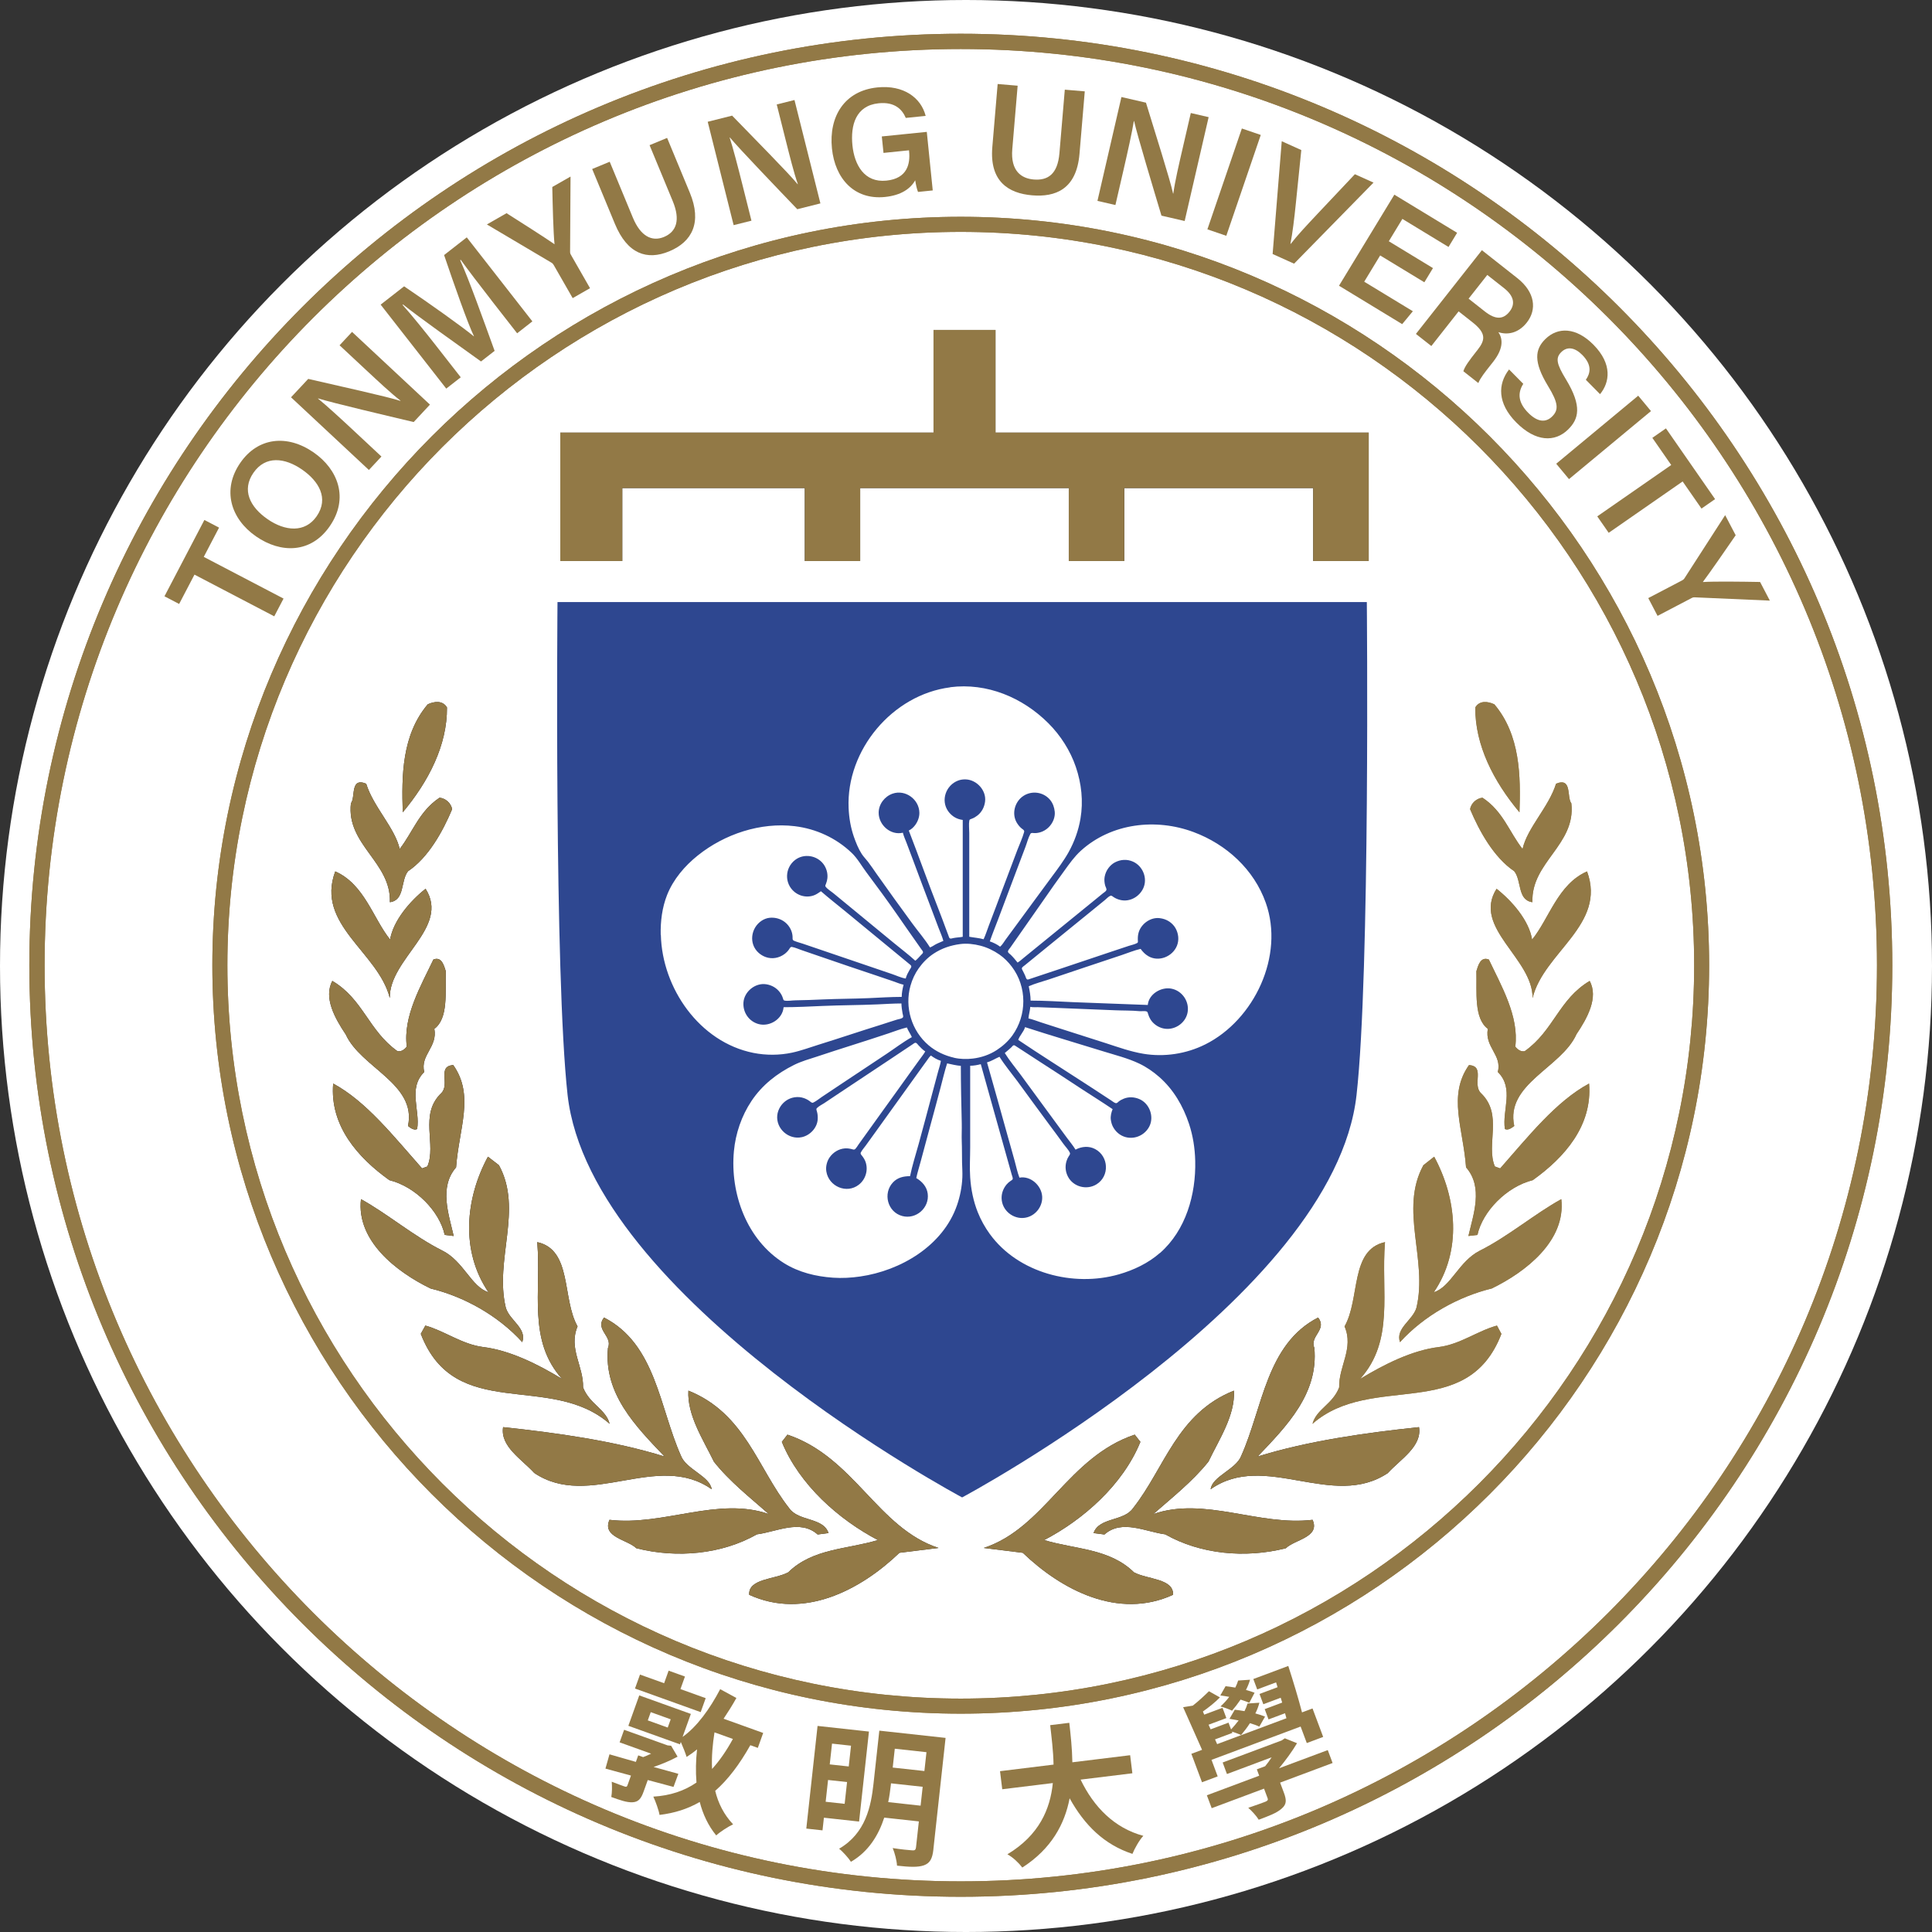 <?xml version="1.0" encoding="UTF-8"?>
<svg id="_레이어_2" data-name="레이어 2" xmlns="http://www.w3.org/2000/svg" viewBox="0 0 651.96 651.96">
  <rect x="0" y="0" width="651.96" height="651.96" fill="#333333" stroke="none"/>
  <defs>
    <style>
      .cls-1 {
        fill: #fff;
      }

      .cls-2 {
        fill: #927946;
      }

      .cls-3 {
        fill: #2e4790;
      }

      .cls-4 {
        fill: #231f20;
      }
    </style>
  </defs>
  <g id="_레이어_2-2" data-name=" 레이어 2">
    <g>
      <circle class="cls-1" cx="325.98" cy="325.98" r="325.98"/>
      <path class="cls-2" d="m15.05,325.73C15.05,155.25,153.75,16.54,324.2,16.54s309.19,138.71,309.19,309.18-138.67,309.15-309.19,309.15S15.05,496.18,15.05,325.73m-5.15,0c0,173.3,141.01,314.34,314.3,314.34s314.36-141.04,314.36-314.34S497.54,11.39,324.2,11.39,9.9,152.38,9.9,325.73"/>
      <path class="cls-2" d="m76.73,325.73c0-136.46,111.02-247.48,247.47-247.48s247.5,111.02,247.5,247.48-111.01,247.47-247.5,247.47-247.47-111-247.47-247.47m-5.07,0c0,139.24,113.32,252.55,252.54,252.55s252.55-113.31,252.55-252.55-113.28-252.57-252.55-252.57-252.54,113.33-252.54,252.57"/>
      <path class="cls-4" d="m131.56,304.45c5.13-.67,3.56-7.18,6.12-10.45,6.89-4.63,11.72-13.41,14.88-20.9-.32-2.16-2.35-3.77-4.25-3.9-6.85,4.56-8.96,11.52-13.43,17.29-1.66-7.2-8.85-14.14-11.31-22.02-5.51-2.28-3.53,4.57-5.15,6.61-1.6,14,13.64,19.88,13.15,33.38"/>
      <path class="cls-4" d="m135.91,274.11c8.73-10.42,15.03-22.69,14.92-35.37-1.42-2.46-4.32-2.08-6.49-1.06-8.76,10.37-8.82,24.18-8.43,36.43"/>
      <path class="cls-4" d="m131.54,336.8c-.26-13.35,20.43-23.77,12.07-36.88-5.06,3.97-10.9,10.66-11.97,17.14-5.72-7.11-8.67-18.67-18.51-23-6.73,18,14.57,27.25,18.41,42.74"/>
      <path class="cls-4" d="m116.67,349.07c5.13,11.28,24.03,16.69,21.01,30.9.77.62,2.05,1.59,3.09,1.02,1.06-6.41-3.19-13.67,2.38-19.24-1.4-5.78,4.57-8.38,3.42-14.56,4.8-3.58,3.65-12.37,3.86-19.46-.57-1.77-1.36-5.08-4.18-3.93-4.11,8.71-10.3,19.13-8.98,29.38-.96,1.23-2.04,1.76-3.15,1.54-9.8-6.97-11.54-17.54-21.97-23.7-3.02,5.62.85,12.57,4.51,18.04"/>
      <path class="cls-4" d="m131.41,398.25c8.84,2.2,16.92,10.52,18.66,18.48l3.03.36c-1.65-7.26-5.02-16.45.81-23.16.96-13.15,6.28-24.26-.95-34.51-5.55.34-1.04,6.46-4.03,9.44-7.63,7.29-1.52,17.35-4.71,24.76l-1.79.66c-9.53-10.74-18.83-22.63-30-28.63-1.17,14.26,8.33,25,18.97,32.6"/>
      <path class="cls-4" d="m145.33,434.82c11.14,2.69,22.72,9.06,30.91,18.09,1.63-4.68-4.29-7.32-5.55-11.6-3.91-16.21,5.88-33.11-2.32-48.11l-3.72-2.87c-7.56,14-9.37,31.7.18,45.74-5.81-1.82-8.35-10.44-15.53-14.04-9.52-4.74-18.71-12.56-27.49-17.37-1.6,14.01,11.95,24.57,23.54,30.17"/>
      <path class="cls-4" d="m142,450.12c11.62,30.17,43.64,12.77,63.73,30.35-1.35-5.05-6.77-6.58-8.98-12.3.23-7.07-5-13.15-1.85-20.57-5.3-9.36-1.76-25.85-13.6-28.44,1.39,16.9-3.3,33.16,8.38,46.17-8.07-4.92-17.62-9.69-26.71-10.78-7.16-.94-12.94-5.44-19.43-7.23l-1.55,2.8h0Z"/>
      <path class="cls-4" d="m180.27,497.05c18.68,12.56,41.52-7.46,59.88,5.5-.56-4.38-8.64-6.72-10.37-11.32-7.24-16.22-8.46-37.66-25.95-46.62-3.2,4.09,3.03,6.27,1.33,10.27-1.45,15.41,9.24,26.32,19.1,36.63-17.04-5.32-36.74-8.04-54.49-9.92-1.02,6.49,6.21,10.76,10.5,15.45"/>
      <path class="cls-4" d="m240.87,493.19c5.27,6.75,12.71,12.55,18.57,17.74-17.15-6.02-35.59,4.11-53.76,1.94-2.61,5.88,6.04,6.65,9.06,9.59,13.82,3.5,28.91,1.99,40.69-4.69,6.62-.85,14.64-5.19,20.49.05l3.67-.48c-1.79-5.38-10.18-3.88-13.29-8.41-10.67-13.53-14.85-31.99-34-39.65-.46,8.3,5.03,16.57,8.58,23.91"/>
      <path class="cls-4" d="m263.83,486.56c5.94,14.52,19.27,26.26,32.42,33.14-10.4,3.16-21.97,2.77-30.26,10.89-4.53,2.44-13.53,2.07-13.17,7.58,18.56,8.49,37.72-1.72,50.7-14.17l13.19-1.64c-20.58-6.74-28.43-30.66-50.98-38.23l-1.9,2.44h0Z"/>
      <path class="cls-2" d="m517.13,304.45c-5.13-.67-3.58-7.18-6.14-10.45-6.86-4.63-11.73-13.41-14.89-20.9.29-2.16,2.35-3.77,4.19-3.9,6.93,4.56,8.98,11.52,13.5,17.29,1.63-7.2,8.86-14.14,11.3-22.02,5.51-2.28,3.56,4.57,5.17,6.61,1.59,14-13.68,19.88-13.13,33.38"/>
      <path class="cls-2" d="m512.75,274.11c-8.74-10.42-15.01-22.69-14.91-35.37,1.41-2.46,4.3-2.08,6.44-1.06,8.75,10.37,8.89,24.18,8.47,36.43"/>
      <path class="cls-2" d="m517.17,336.8c.16-13.35-20.47-23.77-12.15-36.88,5.08,3.97,10.98,10.66,11.99,17.14,5.79-7.11,8.68-18.67,18.54-23,6.67,18-14.6,27.25-18.38,42.74"/>
      <path class="cls-2" d="m531.96,349.07c-5.1,11.28-24.04,16.69-20.97,30.9-.81.62-2.11,1.59-3.16,1.02-.98-6.41,3.23-13.67-2.39-19.24,1.5-5.78-4.5-8.38-3.37-14.56-4.75-3.58-3.67-12.37-3.86-19.46.56-1.77,1.34-5.08,4.21-3.93,4.11,8.71,10.24,19.13,8.92,29.38.99,1.23,2.02,1.76,3.18,1.54,9.83-6.97,11.51-17.54,21.92-23.7,3.05,5.62-.81,12.57-4.49,18.04"/>
      <path class="cls-2" d="m517.25,398.25c-8.82,2.2-16.94,10.52-18.68,18.48l-3.05.36c1.66-7.26,5.09-16.45-.8-23.16-.95-13.15-6.26-24.26.99-34.51,5.56.34,1.04,6.46,4.02,9.44,7.64,7.29,1.58,17.35,4.72,24.76l1.78.66c9.48-10.74,18.85-22.63,30.01-28.63,1.19,14.26-8.34,25-19,32.6"/>
      <path class="cls-2" d="m503.35,434.82c-11.09,2.69-22.71,9.06-30.92,18.09-1.6-4.68,4.27-7.32,5.55-11.6,3.89-16.21-5.86-33.11,2.35-48.11l3.64-2.87c7.58,14,9.46,31.7-.12,45.74,5.8-1.82,8.4-10.44,15.53-14.04,9.5-4.74,18.7-12.56,27.49-17.37,1.59,14.01-11.98,24.57-23.52,30.17"/>
      <path class="cls-2" d="m506.66,450.12c-11.6,30.17-43.66,12.77-63.76,30.35,1.4-5.05,6.81-6.58,9.01-12.3-.22-7.07,5.02-13.15,1.81-20.57,5.34-9.36,1.78-25.85,13.65-28.44-1.38,16.9,3.26,33.16-8.4,46.17,8.1-4.92,17.55-9.69,26.65-10.78,7.18-.94,12.97-5.44,19.53-7.23l1.51,2.8Z"/>
      <path class="cls-4" d="m468.39,497.05c-18.71,12.56-41.49-7.46-59.85,5.5.52-4.38,8.64-6.72,10.34-11.32,7.26-16.22,8.45-37.66,25.92-46.62,3.2,4.09-2.98,6.27-1.27,10.27,1.42,15.41-9.3,26.32-19.14,36.63,17.05-5.32,36.74-8.04,54.46-9.92,1.06,6.49-6.16,10.76-10.48,15.45"/>
      <path class="cls-4" d="m407.83,493.19c-5.38,6.75-12.75,12.55-18.64,17.74,17.18-6.02,35.62,4.11,53.74,1.94,2.63,5.88-6.03,6.65-9.02,9.59-13.84,3.5-28.92,1.99-40.7-4.69-6.61-.85-14.62-5.19-20.51.05l-3.67-.48c1.84-5.38,10.2-3.88,13.33-8.41,10.69-13.53,14.8-31.99,34.03-39.65.48,8.3-5.06,16.57-8.57,23.91"/>
      <path class="cls-4" d="m384.83,486.56c-5.91,14.52-19.28,26.26-32.47,33.14,10.41,3.16,22.02,2.77,30.3,10.89,4.55,2.44,13.48,2.07,13.19,7.58-18.54,8.49-37.73-1.72-50.7-14.17l-13.18-1.64c20.56-6.74,28.4-30.66,50.94-38.23l1.92,2.44h0Z"/>
      <path class="cls-4" d="m335.93,145.99v-34.65h-20.91v34.65h-125.95v43.33h20.92v-24.63h61.6v24.63h18.68v-24.63h70.39v24.63h18.71v-24.63h63.78v24.63h18.72v-43.33h-125.94Z"/>
      <path class="cls-2" d="m15.05,325.73C15.05,155.25,153.75,16.54,324.2,16.54s309.19,138.71,309.19,309.18-138.67,309.15-309.19,309.15S15.05,496.18,15.05,325.73m-5.15,0c0,173.3,141.01,314.34,314.3,314.34s314.36-141.04,314.36-314.34S497.54,11.39,324.2,11.39,9.9,152.38,9.9,325.73"/>
      <path class="cls-2" d="m76.73,325.73c0-136.46,111.02-247.48,247.47-247.48s247.5,111.02,247.5,247.48-111.01,247.47-247.5,247.47-247.47-111-247.47-247.47m-5.07,0c0,139.24,113.32,252.55,252.54,252.55s252.55-113.31,252.55-252.55-113.28-252.57-252.55-252.57-252.54,113.33-252.54,252.57"/>
      <path class="cls-2" d="m131.56,304.45c5.13-.67,3.56-7.18,6.12-10.45,6.89-4.63,11.72-13.41,14.88-20.9-.32-2.16-2.35-3.77-4.25-3.9-6.85,4.56-8.96,11.52-13.43,17.29-1.66-7.2-8.85-14.14-11.31-22.02-5.51-2.28-3.53,4.57-5.15,6.61-1.6,14,13.64,19.88,13.15,33.38"/>
      <path class="cls-2" d="m135.91,274.11c8.73-10.42,15.03-22.69,14.92-35.37-1.42-2.46-4.32-2.08-6.49-1.06-8.76,10.37-8.82,24.18-8.43,36.43"/>
      <path class="cls-2" d="m131.54,336.8c-.26-13.35,20.43-23.77,12.07-36.88-5.06,3.97-10.9,10.66-11.97,17.14-5.72-7.11-8.67-18.67-18.51-23-6.73,18,14.57,27.25,18.41,42.74"/>
      <path class="cls-2" d="m116.67,349.07c5.13,11.28,24.03,16.69,21.01,30.9.77.62,2.05,1.59,3.09,1.02,1.06-6.41-3.19-13.67,2.38-19.24-1.4-5.78,4.57-8.38,3.42-14.56,4.8-3.58,3.65-12.37,3.86-19.46-.57-1.77-1.36-5.08-4.18-3.93-4.11,8.71-10.3,19.13-8.98,29.38-.96,1.23-2.04,1.76-3.15,1.54-9.8-6.97-11.54-17.54-21.97-23.7-3.02,5.62.85,12.57,4.51,18.04"/>
      <path class="cls-2" d="m131.41,398.25c8.84,2.2,16.92,10.52,18.66,18.48l3.03.36c-1.65-7.26-5.02-16.45.81-23.16.96-13.15,6.28-24.26-.95-34.51-5.55.34-1.04,6.46-4.03,9.44-7.63,7.29-1.52,17.35-4.71,24.76l-1.79.66c-9.53-10.74-18.83-22.63-30-28.63-1.17,14.26,8.33,25,18.97,32.6"/>
      <path class="cls-2" d="m145.33,434.82c11.14,2.69,22.72,9.06,30.91,18.09,1.63-4.68-4.29-7.32-5.55-11.6-3.91-16.21,5.88-33.11-2.32-48.11l-3.72-2.87c-7.56,14-9.37,31.7.18,45.74-5.81-1.82-8.35-10.44-15.53-14.04-9.52-4.74-18.71-12.56-27.49-17.37-1.6,14.01,11.95,24.57,23.54,30.17"/>
      <path class="cls-2" d="m142,450.12c11.62,30.17,43.64,12.77,63.73,30.35-1.35-5.05-6.77-6.58-8.98-12.3.23-7.07-5-13.15-1.85-20.57-5.3-9.36-1.76-25.85-13.6-28.44,1.39,16.9-3.3,33.16,8.38,46.17-8.07-4.92-17.62-9.69-26.71-10.78-7.16-.94-12.94-5.44-19.43-7.23l-1.55,2.8h0Z"/>
      <path class="cls-2" d="m180.27,497.05c18.68,12.56,41.52-7.46,59.88,5.5-.56-4.38-8.64-6.72-10.37-11.32-7.24-16.22-8.46-37.66-25.95-46.62-3.2,4.09,3.03,6.27,1.33,10.27-1.45,15.41,9.24,26.32,19.1,36.63-17.04-5.32-36.74-8.04-54.49-9.92-1.02,6.49,6.21,10.76,10.5,15.45"/>
      <path class="cls-2" d="m240.87,493.19c5.27,6.75,12.71,12.55,18.57,17.74-17.15-6.02-35.59,4.11-53.76,1.94-2.61,5.88,6.04,6.65,9.06,9.59,13.82,3.5,28.91,1.99,40.69-4.69,6.62-.85,14.64-5.19,20.49.05l3.67-.48c-1.79-5.38-10.18-3.88-13.29-8.41-10.67-13.53-14.85-31.99-34-39.65-.46,8.3,5.03,16.57,8.58,23.91"/>
      <path class="cls-2" d="m263.83,486.56c5.94,14.52,19.27,26.26,32.42,33.14-10.4,3.16-21.97,2.77-30.26,10.89-4.53,2.44-13.53,2.07-13.17,7.58,18.56,8.49,37.72-1.72,50.7-14.17l13.19-1.64c-20.58-6.74-28.43-30.66-50.98-38.23l-1.9,2.44h0Z"/>
      <path class="cls-2" d="m517.13,304.45c-5.13-.67-3.58-7.18-6.14-10.45-6.86-4.63-11.73-13.41-14.89-20.9.29-2.16,2.35-3.77,4.19-3.9,6.93,4.56,8.98,11.52,13.5,17.29,1.63-7.2,8.86-14.14,11.3-22.02,5.51-2.28,3.56,4.57,5.17,6.61,1.59,14-13.68,19.88-13.13,33.38"/>
      <path class="cls-2" d="m512.75,274.11c-8.74-10.42-15.01-22.69-14.91-35.37,1.41-2.46,4.3-2.08,6.44-1.06,8.75,10.37,8.89,24.18,8.47,36.43"/>
      <path class="cls-2" d="m517.17,336.8c.16-13.35-20.47-23.77-12.15-36.88,5.08,3.97,10.98,10.66,11.99,17.14,5.79-7.11,8.68-18.67,18.54-23,6.67,18-14.6,27.25-18.38,42.74"/>
      <path class="cls-2" d="m531.96,349.07c-5.1,11.28-24.04,16.69-20.97,30.9-.81.62-2.11,1.59-3.16,1.02-.98-6.41,3.23-13.67-2.39-19.24,1.5-5.78-4.5-8.38-3.37-14.56-4.75-3.58-3.67-12.37-3.86-19.46.56-1.77,1.34-5.08,4.21-3.93,4.11,8.71,10.24,19.13,8.92,29.38.99,1.23,2.02,1.76,3.18,1.54,9.83-6.97,11.51-17.54,21.92-23.7,3.05,5.62-.81,12.57-4.49,18.04"/>
      <path class="cls-2" d="m517.25,398.25c-8.82,2.2-16.94,10.52-18.68,18.48l-3.05.36c1.66-7.26,5.09-16.45-.8-23.16-.95-13.15-6.26-24.26.99-34.51,5.56.34,1.04,6.46,4.02,9.44,7.64,7.29,1.58,17.35,4.72,24.76l1.78.66c9.48-10.74,18.85-22.63,30.01-28.63,1.19,14.26-8.34,25-19,32.6"/>
      <path class="cls-2" d="m503.35,434.82c-11.09,2.69-22.71,9.06-30.92,18.09-1.6-4.68,4.27-7.32,5.55-11.6,3.89-16.21-5.86-33.11,2.35-48.11l3.64-2.87c7.58,14,9.46,31.7-.12,45.74,5.8-1.82,8.4-10.44,15.53-14.04,9.5-4.74,18.7-12.56,27.49-17.37,1.59,14.01-11.98,24.57-23.52,30.17"/>
      <path class="cls-2" d="m506.66,450.12c-11.6,30.17-43.66,12.77-63.76,30.35,1.4-5.05,6.81-6.58,9.01-12.3-.22-7.07,5.02-13.15,1.81-20.57,5.34-9.36,1.78-25.85,13.65-28.44-1.38,16.9,3.26,33.16-8.4,46.17,8.1-4.92,17.55-9.69,26.65-10.78,7.18-.94,12.97-5.44,19.53-7.23l1.51,2.8Z"/>
      <path class="cls-2" d="m468.39,497.05c-18.71,12.56-41.49-7.46-59.85,5.5.52-4.38,8.64-6.72,10.34-11.32,7.26-16.22,8.45-37.66,25.92-46.62,3.2,4.09-2.98,6.27-1.27,10.27,1.42,15.41-9.3,26.32-19.14,36.63,17.05-5.32,36.74-8.04,54.46-9.92,1.06,6.49-6.16,10.76-10.48,15.45"/>
      <path class="cls-2" d="m407.83,493.19c-5.38,6.75-12.75,12.55-18.64,17.74,17.18-6.02,35.62,4.11,53.74,1.94,2.63,5.88-6.03,6.65-9.02,9.59-13.84,3.5-28.92,1.99-40.7-4.69-6.61-.85-14.62-5.19-20.51.05l-3.67-.48c1.84-5.38,10.2-3.88,13.33-8.41,10.69-13.53,14.8-31.99,34.03-39.65.48,8.3-5.06,16.57-8.57,23.91"/>
      <path class="cls-2" d="m384.83,486.56c-5.91,14.52-19.28,26.26-32.47,33.14,10.41,3.16,22.02,2.77,30.3,10.89,4.55,2.44,13.48,2.07,13.19,7.58-18.54,8.49-37.73-1.72-50.7-14.17l-13.18-1.64c20.56-6.74,28.4-30.66,50.94-38.23l1.92,2.44h0Z"/>
      <path class="cls-2" d="m335.93,145.99v-34.65h-20.91v34.65h-125.95v43.33h20.92v-24.63h61.6v24.63h18.68v-24.63h70.39v24.63h18.71v-24.63h63.78v24.63h18.72v-43.33h-125.94Z"/>
      <g>
        <path class="cls-2" d="m65.62,193.92l-5.17,9.89-4.95-2.59,13.47-25.76,4.95,2.59-5.16,9.87,26.92,14.07-3.13,5.99-26.92-14.07h0Z"/>
        <path class="cls-2" d="m105.85,152.68c8.19,5.68,11.99,15.44,5.4,24.93-6.29,9.08-16.39,9.26-24.86,3.39-8.55-5.93-11.58-15.77-5.27-24.86,5.92-8.53,15.77-9.67,24.73-3.46h0Zm-15.6,22.49c5.98,4.15,12.7,4.68,16.6-.94,4.22-6.09.72-11.86-4.9-15.76-5.86-4.06-12.37-4.78-16.42,1.07-4.02,5.8-1.22,11.51,4.73,15.63h-.01Z"/>
        <path class="cls-2" d="m124.5,158.61l-26.29-24.54,5.8-6.21c9.21,2.14,27.03,6.05,31.1,7.42l.06-.06c-3.22-2.48-7.63-6.62-11.94-10.64l-8.64-8.06,4.21-4.52,26.29,24.54-5.49,5.88c-8.18-1.93-27.9-6.58-32.23-7.97l-.06.06c2.72,2.18,7.83,6.87,12.55,11.28l8.86,8.27-4.24,4.54h.02Z"/>
        <path class="cls-2" d="m165.83,101.33c-3.89-4.98-8.04-10.44-10.36-13.66l-.18.14c2.91,6.38,7.58,19.44,11.62,30.59l-4.59,3.58c-8.12-5.86-20.85-14.83-26.31-19.23l-.17.13c2.82,3.12,7.61,9.03,11.4,13.89l8.24,10.55-4.89,3.82-22.14-28.34,7.92-6.18c8.71,5.89,19.5,13.56,23.52,16.87l.05-.04c-1.96-3.92-6.75-17.56-10.08-27.38l7.65-5.97,22.14,28.35-5.14,4.02-8.69-11.13h0Z"/>
        <path class="cls-2" d="m193.25,100.6l-6.4-11.17c-.19-.33-.43-.62-.78-.8l-21.77-12.89,6.64-3.8c5.32,3.37,12.87,8.18,16.19,10.48-.41-3.85-.63-13.15-.76-19.32l6.16-3.52-.15,25.38c0,.28-.02.49.3,1.06l6.43,11.23-5.87,3.36h0Z"/>
        <path class="cls-2" d="m247.57,75.98l-8.75-34.89,8.24-2.07c6.57,6.8,19.42,19.77,22.09,23.13l.09-.02c-1.36-3.83-2.81-9.71-4.25-15.42l-2.88-11.46,5.99-1.5,8.75,34.89-7.8,1.96c-5.82-6.06-19.85-20.68-22.74-24.2l-.09.02c1.1,3.3,2.84,10.03,4.41,16.29l2.95,11.76-6.03,1.51h.02Z"/>
        <path class="cls-2" d="m314.77,64.26l-4.98.51c-.38-.93-.69-2.27-.95-3.93-1.57,2.81-4.73,5.07-10.21,5.63-10.36,1.05-16.85-6.21-17.89-16.39-1.09-10.74,4.21-19.45,15.32-20.58,8.9-.91,14.76,3.51,16.31,9.61l-6.71.68c-1.2-2.85-3.72-5.5-9.16-4.94-7.67.78-9.54,7.35-8.84,14.22.67,6.57,4.03,12.64,11.46,11.88,7.09-.72,8.08-5.72,7.66-9.89l-.03-.34-8.61.88-.57-5.56,15.18-1.54,2.01,19.78v-.02Z"/>
        <path class="cls-2" d="m343.41,28.91l-1.81,21.43c-.63,7.42,3.11,9.88,7.22,10.23,4.76.4,8.09-1.76,8.69-8.88l1.81-21.43,6.74.57-1.78,21.09c-1.02,12.04-8.21,14.65-16.01,13.99-7.88-.67-14.39-4.62-13.41-16.26l1.8-21.3,6.75.57h0Z"/>
        <path class="cls-2" d="m370.34,67.79l8.09-35.05,8.28,1.91c2.76,9.04,8.29,26.44,9.14,30.65l.09.02c.54-4.03,1.91-9.92,3.24-15.66l2.66-11.52,6.02,1.39-8.09,35.05-7.83-1.81c-2.42-8.05-8.26-27.45-9.23-31.9l-.09-.02c-.53,3.44-2.04,10.22-3.49,16.52l-2.73,11.82-6.06-1.4Z"/>
        <path class="cls-2" d="m425.45,45.54l-11.63,34.03-6.38-2.18,11.63-34.03,6.38,2.18Z"/>
        <path class="cls-2" d="m429.45,85.72l3.08-38.06,6.6,2.98-1.83,17.89c-.55,5.36-1.13,10.17-1.84,13.74l.09.04c2-2.62,5.45-6.33,9.17-10.28l12.49-13.24,6.29,2.83-26.81,27.36-7.25-3.27h0Z"/>
        <path class="cls-2" d="m480.64,95.25l-14.9-9.05-5.38,8.86,16.41,9.97-3.6,4.35-21.32-12.96,18.68-30.73,21.18,12.87-2.9,4.78-15.57-9.47-4.58,7.54,14.9,9.06-2.9,4.78h-.02Z"/>
        <path class="cls-2" d="m492.22,105.07l-9.21,11.7-5.2-4.09,22.26-28.25,11.94,9.41c6.04,4.76,6.67,10.62,3.22,15-2.95,3.75-6.7,4.22-9.6,3.24,1.28,1.9,2.13,5.08-1.81,10.08l-1.05,1.33c-1.51,1.92-3.31,4.17-3.9,5.77l-5.05-3.98c.46-1.62,2.1-3.8,4.37-6.68l.38-.48c2.69-3.41,3.01-5.68-1.72-9.4l-4.62-3.64h-.01Zm3.37-4.28l5.47,4.31c3.68,2.9,6.27,2.69,8.35.04,2-2.54,1.47-5.27-1.81-7.86l-5.71-4.5-6.3,8h0Z"/>
        <path class="cls-2" d="m514.04,129.52c-2.13,3.33-1.53,6.55,1.65,9.77,3.27,3.31,6.03,3.29,8.09,1.25,2.25-2.22,2.11-4.54-1.38-10.25-4.99-8.2-4.44-12.39-.94-15.85,4.23-4.18,10.4-4.04,16.26,1.89,6.47,6.55,5.47,12.75,2.22,16.68l-4.79-4.85c1.49-2.13,2.2-4.93-1.2-8.38-2.51-2.54-5.08-2.96-7.1-.95-1.99,1.97-1.6,3.97,1.6,9.21,5.54,9.13,4.24,13.4.75,16.86-4.48,4.43-11.03,4.24-17.54-2.35-6.4-6.47-6.25-12.94-2.42-17.88l4.79,4.85h.01Z"/>
        <path class="cls-2" d="m557.13,138.72l-27.67,22.96-4.31-5.19,27.67-22.96,4.31,5.19Z"/>
        <path class="cls-2" d="m563.96,156.92l-6.37-9.17,4.59-3.19,16.58,23.87-4.59,3.19-6.36-9.15-24.95,17.33-3.86-5.55,24.95-17.33h0Z"/>
        <path class="cls-2" d="m556.21,201.83l11.41-5.97c.34-.18.63-.41.83-.75l13.71-21.27,3.55,6.78c-3.57,5.19-8.66,12.55-11.09,15.79,3.86-.26,13.17-.13,19.33-.02l3.29,6.29-25.36-1.11c-.28,0-.49-.04-1.07.26l-11.46,6-3.13-5.99h0Z"/>
      </g>
      <g>
        <path class="cls-2" d="m227.27,603c-2.86-.76-5.82-1.56-8.68-2.32l-1.42,3.95c-.86,2.4-1.77,3.45-3.72,3.55s-4.16-.7-7.17-1.78c.27-1.5.29-3.61.15-5.15,1.68.66,3.75,1.4,4.27,1.58.61.22.85.15,1.04-.37l1.18-3.29-8.61-2.35,1.36-4.82c2.5.74,5.53,1.61,8.91,2.56l.79-2.21,1.65.59c.91-.31,1.8-.73,2.7-1.16l-10.63-3.82,1.52-4.24,14.68,5.27,1.18.11,2.18,3.7c-2.37,1.27-5.26,2.52-8.1,3.47l8.36,2.31-1.63,4.41h0Zm25.93-14.07c-3.64,6.45-7.51,11.59-11.85,15.4,1.01,4.14,2.92,8.01,6.04,11.3-1.58.71-4.34,2.48-5.7,3.74-2.77-3.38-4.52-7.25-5.56-11.29-4.02,2.33-8.47,3.76-13.57,4.37-.22-1.46-1.33-4.57-2.09-6.17,5.7-.34,10.47-1.93,14.56-4.76-.31-3.72-.21-7.56.19-11.19-1.15.97-2.35,1.81-3.52,2.56-.34-1.13-1.22-3.41-1.96-5.06l-.29.8-17.41-6.25,3.68-10.26,17.41,6.25-2.79,7.76c4.84-3.42,9.17-9.41,12.69-16.11l5.47,2.97c-1.35,2.44-2.83,4.77-4.32,7l13.36,4.8-1.81,5.04-2.54-.91h.01Zm-16.76-11.17l-22.16-7.96,1.69-4.71,8.14,2.92,1.52-4.24,5.51,1.98-1.52,4.24,8.52,3.06-1.69,4.71h0Zm-10.11,2.43l-6.73-2.42-1,2.78,6.73,2.42,1-2.78Zm14.78,4.4c-.63,3.97-1.03,8.18-.82,12.35,2.53-2.76,4.87-6.17,7.03-10.12l-6.21-2.23h0Z"/>
        <path class="cls-2" d="m278.03,613.39l-.47,4.27-5.47-.6,3.8-34.64,17.34,1.9-3.33,30.37-11.88-1.3h.01Zm7-4.67l.81-7.36-6.41-.7-.81,7.35,6.41.7h0Zm-4.26-20.33l-.77,7.01,6.41.7.77-7.01-6.41-.7Zm34.21,35.69c-.34,3.13-1.16,4.65-3.21,5.38-2.09.73-4.94.56-9.07.11-.07-1.67-.78-4.36-1.46-5.94,2.67.44,5.7.73,6.55.77.89.1,1.23-.17,1.32-1.01l.96-8.75-11.68-1.28c-1.9,5.83-5.23,11.45-11.24,14.91-.77-1.24-2.83-3.53-3.99-4.41,9.02-5.25,10.78-14.41,11.61-21.96l1.96-17.89,22.36,2.45-4.12,37.62h.01Zm-4.32-14.76l.7-6.36-10.69-1.17-.08.75c-.2,1.79-.45,3.67-.86,5.59l10.93,1.2h0Zm-8.71-19.21l-.7,6.36,10.69,1.17.7-6.36-10.69-1.17Z"/>
        <path class="cls-2" d="m364.66,600.55c4.46,9.27,11.42,16.33,21.16,18.96-1.34,1.42-2.95,4.29-3.68,6.09-9.5-3.12-16.14-9.65-21.19-18.76-1.66,8.62-6.07,17.01-15.97,23.37-1.14-1.52-3.14-3.44-5.03-4.47,10.74-6.46,14.45-15.27,15.33-24.04l-17.07,2.09-.75-6.1,18.06-2.22c-.08-4.72-.68-9.23-1.13-13.31l6.45-.79c.45,4.08.96,8.65,1.03,13.32l19.5-2.39.75,6.1-17.47,2.14h.01Z"/>
        <path class="cls-2" d="m442.92,576.53l3.59,9.6-5.53,2.07-2.08-5.57-30.07,11.24,2.08,5.58-5.29,1.98-3.59-9.6,3.61-1.35-6.39-14.38,3.27-.53c1.94-1.52,4.04-3.48,5.44-4.86l3.71,2.08c-1.62,1.67-3.8,3.4-5.75,4.76l.45,1.06,6.18-2.31,1.29,3.47-6,2.24.69,1.56,6.04-2.26.86,2.29c.91-.98,1.76-1.99,2.55-3.03-1.04-.2-2.12-.38-3.09-.55l1.79-3.07c1,.11,2.13.27,3.28.48.43-.85.79-1.74,1.02-2.57l4.01-.27c-.31,1.18-.75,2.42-1.37,3.61,1.25.33,2.4.71,3.28,1.07l-1.94,3.39c-.79-.4-1.9-.79-3.16-1.17-.94,1.47-1.99,2.82-2.99,4-.71-.32-2.02-.84-3.09-1.14l.16.42-5.86,2.19.71,1.6,23.38-8.73-.47-1.69-5.57,2.08-1.29-3.47,5.9-2.21-.5-1.63-5.86,2.19-1.29-3.47,6.09-2.28-.5-1.63-6.37,2.38-1.31-3.51,11.8-4.41c1.62,5.05,3.47,11.14,4.63,15.67l3.56-1.33h0Zm-5.23,11.72c-1.64,2.75-3.83,5.75-6.07,8.46l16.44-6.14,1.63,4.36-17.71,6.62,1.28,3.42c.96,2.58.89,3.94-.77,5.36-1.64,1.47-4.22,2.43-7.73,3.74-.82-1.35-2.34-2.97-3.53-4.02,2.33-.76,5.09-1.8,5.84-2.08.73-.33.9-.6.69-1.16l-1.21-3.23-17.66,6.6-1.63-4.36,17.66-6.6-.8-2.15,2.81-1.05c.77-.93,1.51-1.95,2.19-3.01l-15.08,5.64-1.45-3.89,19.91-7.44,1.07-.72,4.14,1.66h-.02Zm-16.09-13.63c-.77-.35-1.81-.71-2.97-1.08-.93,1.36-1.9,2.63-2.87,3.74-.85-.43-2.78-1.15-3.9-1.43,1.07-.99,2.06-2.05,2.95-3.24-1.04-.2-2.05-.35-3.01-.48l1.77-3.12c1,.11,2.13.27,3.28.48.4-.79.73-1.61.97-2.39l4.01-.27c-.32,1.14-.79,2.32-1.38,3.45,1.13.32,2.16.63,2.91.94l-1.78,3.39h.02Z"/>
      </g>
      <path class="cls-2" d="m205.74,54.56l7.82,18.88c2.62,6.33,6.47,8.19,10.48,6.53,4.26-1.77,5.61-5.75,2.98-12.1l-7.82-18.88,5.92-2.45,7.67,18.5c4.13,9.97.84,16.54-6.98,19.78-7.47,3.1-14.08.92-18.3-9.26l-7.68-18.53,5.92-2.45Z"/>
      <path class="cls-3" d="m461.24,203.17H188.13s-1.14,125.2,3.4,166.32c7.73,68.93,133.14,135.82,133.14,135.82,0,0,125.44-66.89,133.1-135.82,4.63-41.12,3.47-166.32,3.47-166.32Zm-140.58,28.73c12.39-1.58,24.41,3.46,33.13,12.17,4.09,4.09,7.38,9.23,9.25,14.72,1.92,5.64,2.56,11.57,1.57,17.46-.66,3.93-2.04,7.77-3.97,11.25-1.64,2.95-3.72,5.71-5.73,8.41-3.94,5.31-7.83,10.66-11.75,15.98l-3.79,5.15c-.58.79-1.12,1.79-1.88,2.42-1.01-.77-2.27-1.38-3.47-1.79.82-2.41,1.79-4.77,2.69-7.15l6.1-16.19c1.08-2.88,2.17-5.75,3.26-8.62.53-1.39.9-3,1.63-4.3.26-.47.81-.31,1.26-.28.68.04,1.45-.09,2.1-.28,2.04-.61,3.69-2.21,4.46-4.18.33-.84.5-1.84.41-2.73-.15-1.47-.6-2.83-1.55-4-2.23-2.71-6.21-3.26-9.1-1.31-2.86,1.93-3.95,5.97-2.16,8.99.43.73.98,1.41,1.64,1.95.42.34,1,.58.83,1.21-.56,2.03-1.51,4.02-2.26,5.99-1.61,4.28-3.21,8.56-4.84,12.83-1.61,4.24-3.16,8.5-4.8,12.72-.59,1.53-1.07,3.14-1.77,4.63-1.6-.45-3.22-.54-4.84-.84v-35.02c0-1.34-.21-2.88.02-4.2.07-.42.48-.48.83-.61.69-.25,1.31-.62,1.89-1.07,1.5-1.16,2.37-2.88,2.6-4.74.46-3.75-2.79-7.3-6.49-7.46-.88-.04-1.81.08-2.63.4-4.1,1.56-5.92,6.66-3.34,10.33.52.74,1.22,1.41,1.98,1.91.89.58,1.89.9,2.94,1.04v39.44c-1.08.2-2.18.21-3.26.44-.34.07-.87.31-1.16.02-.22-.22-.29-.6-.4-.88-.27-.7-.53-1.4-.79-2.1-.86-2.32-1.71-4.64-2.62-6.94-3.44-8.75-6.57-17.63-9.97-26.4.84-.4,1.55-1.05,2.11-1.79.9-1.19,1.48-2.7,1.46-4.21-.06-4.53-4.74-7.95-9.04-6.45-2.7.94-4.7,3.55-4.7,6.45,0,4.14,4.03,7.72,8.17,6.73.27,1.14.8,2.26,1.22,3.37l2.1,5.57c2.11,5.61,4.17,11.24,6.33,16.83.81,2.1,1.58,4.21,2.38,6.31.55,1.45,1.23,2.91,1.64,4.42-.87.41-1.78.73-2.63,1.19-.62.34-1.22.8-1.89,1.02-1.76-2.83-4.02-5.41-5.98-8.1-4.1-5.62-8.19-11.23-12.19-16.93-.91-1.3-1.79-2.63-2.76-3.89-.68-.88-1.51-1.7-2.11-2.63-1.14-1.77-1.95-3.81-2.64-5.78-1.09-3.14-1.63-6.37-1.78-9.67-.86-19.6,14.78-38.28,34.29-40.77Zm-97.7,83.57c-.11-4.53.47-9.21,2.15-13.46,2.1-5.29,5.96-9.81,10.36-13.33,9-7.21,21.16-11.28,32.71-9.88,7.21.87,13.99,3.99,19.24,9.02,1.97,1.89,3.3,4.34,4.93,6.52,3.54,4.72,7.02,9.47,10.39,14.3,2.15,3.08,4.28,6.19,6.46,9.25.57.8,1.13,1.61,1.7,2.42.19.27.6.69.58,1.05-.02.34-.4.62-.61.84-.65.65-1.25,1.46-2,2-2.27-2.09-4.77-3.95-7.15-5.92-4.69-3.88-9.39-7.74-14.09-11.6-2.11-1.73-4.22-3.45-6.31-5.19-.84-.7-2.02-1.38-2.69-2.25-.27-.34-.03-.68.11-1.02.24-.59.41-1.26.47-1.89.17-1.66-.33-3.39-1.32-4.73-2.22-2.98-6.63-3.69-9.59-1.4-3.5,2.71-3.64,7.94-.21,10.77.64.53,1.41.95,2.21,1.22,1.52.5,3.26.46,4.73-.21.73-.33,1.34-.79,2-1.23,2.63,2.3,5.4,4.46,8.1,6.67,4.74,3.89,9.46,7.8,14.2,11.69,2,1.64,4.01,3.27,5.99,4.93.52.44,1.06.86,1.58,1.3.21.18.51.38.6.66.12.4-.35.94-.54,1.26-.52.91-1.08,1.92-1.32,2.94-1.57-.23-3.13-1.01-4.63-1.51-3.27-1.09-6.52-2.22-9.78-3.33-5.08-1.73-10.16-3.48-15.25-5.19-1.72-.58-3.43-1.18-5.15-1.75-.97-.32-2.01-.57-2.94-.99-.55-.25-.41-.82-.43-1.33-.03-.78-.23-1.6-.55-2.31-1.28-2.84-4.16-4.39-7.22-4.08-.92.09-1.86.46-2.63.96-3.71,2.41-4.47,7.82-1.05,10.87.7.62,1.53,1.12,2.42,1.43,2.15.76,4.49.32,6.31-1.03.6-.45,1.15-1.01,1.57-1.63.25-.38.42-.85.96-.76,1.05.18,2.14.7,3.15,1.04,2.25.75,4.49,1.53,6.73,2.31,6.29,2.18,12.61,4.31,18.93,6.42,1.82.61,3.65,1.23,5.47,1.86,1.11.39,2.22.86,3.37,1.12-.34,1.33-.63,2.72-.63,4.1-3.71.01-7.44.25-11.15.42-5.08.22-10.17.21-15.25.43-3.15.14-6.31.27-9.46.31-1.19.01-2.48.3-3.67.09-.42-.07-.46-.48-.57-.83-.22-.69-.54-1.31-.96-1.89-1.13-1.55-2.8-2.5-4.68-2.79-3.68-.57-7.41,2.46-7.67,6.16-.23,3.34,1.86,6.41,5.14,7.28,3.75.99,8.09-1.73,8.41-5.7,4.38,0,8.77-.23,13.15-.42,6.17-.27,12.34-.26,18.51-.53,2.69-.12,5.41-.31,8.1-.31.02,1.12.2,2.26.39,3.37.06.35.33.99.12,1.31-.3.47-1.49.61-1.99.76-1.8.54-3.57,1.16-5.36,1.72-7.03,2.18-14,4.55-21.03,6.73-3,.93-5.96,2.05-9.04,2.71-4.25.91-8.77.93-13.04.08-18.2-3.64-30.8-21.85-31.23-39.81Zm101.79,81.82c-.14,3.23-.76,6.41-1.82,9.46-4.73,13.63-18.96,22.03-32.67,24.01-3.04.44-6.09.61-9.15.4-5.79-.4-11.53-1.79-16.51-4.89-12.6-7.85-18.27-23.49-16.94-37.81.56-5.99,2.59-11.92,5.93-16.93,3.6-5.4,8.61-9.31,14.37-12.17,2.48-1.23,5.16-1.98,7.78-2.83,3.92-1.28,7.84-2.6,11.78-3.82,4.08-1.27,8.14-2.63,12.2-3.96,2.08-.68,4.18-1.54,6.31-2.03.45,1.15,1.2,2.13,1.68,3.26-2.95,1.64-5.71,3.77-8.52,5.64-5.36,3.57-10.73,7.12-16.09,10.69l-5.78,3.86c-.92.61-1.84,1.4-2.84,1.88-.47.23-.8-.12-1.16-.4-.6-.46-1.29-.83-2-1.08-2.02-.72-4.35-.36-6.1.88-.73.52-1.41,1.23-1.89,1.99-.55.88-.94,1.91-1.04,2.94-.45,4.53,3.86,8.32,8.29,7.36,2.79-.6,5.23-3.19,5.36-6.1.04-.87-.01-1.69-.25-2.52-.11-.39-.36-.84-.03-1.18.66-.68,1.7-1.17,2.49-1.69l5.15-3.44c5.53-3.69,11.08-7.35,16.62-11.04l6.31-4.21,1.79-1.19c.24-.16.54-.44.84-.47.46-.06.8.53,1.07.82.69.76,1.45,1.52,2.3,2.1-.55.96-1.27,1.84-1.91,2.73-1.13,1.58-2.27,3.16-3.41,4.73-3.03,4.2-6.02,8.43-9.07,12.62-2.03,2.79-4.04,5.6-6.04,8.41l-2.04,2.84c-.36.51-.7,1.11-1.14,1.56-.37.38-.76.17-1.21.06-.77-.2-1.52-.3-2.31-.24-2.08.15-3.98,1.35-5.15,3.04-.47.67-.78,1.42-.98,2.21-.21.82-.25,1.69-.12,2.52.79,5.06,6.86,7.71,10.98,4.47,2.28-1.79,3.2-4.88,2.28-7.62-.26-.77-.69-1.46-1.19-2.1-.28-.36-.67-.68-.42-1.16.42-.82,1.1-1.57,1.64-2.31,1.11-1.55,2.22-3.09,3.34-4.63,3.41-4.72,6.81-9.46,10.2-14.2,1.81-2.53,3.63-5.04,5.44-7.57l1.82-2.52c.37-.51.71-1.07,1.2-1.47.96.73,2.2,1.45,3.37,1.79-.18,1.2-.61,2.4-.93,3.58l-1.89,7.05c-1.57,5.82-3.07,11.65-4.69,17.46-.99,3.58-2.15,7.19-2.9,10.83-2.18,0-4.21.45-5.77,2.11-3.46,3.68-1.85,10.01,3.14,11.34,4.66,1.25,9.22-2.77,8.59-7.55-.31-2.36-1.89-4.09-3.86-5.26.39-1.88,1-3.72,1.48-5.57,1.09-4.14,2.22-8.27,3.34-12.41,1.14-4.2,2.29-8.41,3.39-12.62.71-2.7,1.35-5.44,2.2-8.1,1.54.32,3.05.72,4.63.84,0,6.45.16,12.91.31,19.35.05,2.07-.08,4.14,0,6.2.1,2.35.05,4.69.1,7.05.04,1.68.17,3.36.1,5.05Zm-2.84-40.37c-3.13-.72-6.05-2.08-8.52-4.16-5.77-4.87-8.19-12.9-6.14-20.14.59-2.1,1.52-4.11,2.79-5.89,1.37-1.92,3.05-3.63,5.03-4.93,2.74-1.8,5.7-2.79,8.94-3.22,2.24-.3,4.67-.01,6.84.55,2.31.6,4.45,1.63,6.41,2.99,1.59,1.1,3.03,2.56,4.19,4.1,5.15,6.81,5.13,16.35.15,23.24-1.42,1.96-3.26,3.59-5.28,4.91-2.38,1.55-5.18,2.5-7.99,2.84-2.12.26-4.33.21-6.41-.27Zm69.51,65.89c-3.96,3.47-8.85,5.79-13.88,7.23-15.31,4.37-33.93-.41-43.52-13.61-1.65-2.27-3.03-4.76-4.07-7.36-1.5-3.76-2.29-7.75-2.56-11.78-.23-3.33,0-6.76,0-10.1v-27.55c1.18,0,2.43-.23,3.58-.53,2.47,8.72,4.85,17.47,7.33,26.19.81,2.84,1.6,5.68,2.39,8.52l.74,2.63c.11.39.32.85.33,1.26,0,.41-.39.57-.69.77-.52.34-1.01.76-1.41,1.24-1.25,1.51-1.87,3.4-1.61,5.36.52,4.04,4.68,6.79,8.59,5.7,3.08-.85,5.26-3.88,5.04-7.07-.25-3.68-3.91-7.01-7.67-6.31-.68-1.78-1.09-3.73-1.59-5.57-.72-2.67-1.5-5.33-2.24-7.99-2.35-8.45-4.71-16.9-7.11-25.34,1.5-.41,2.79-1.28,4.21-1.89,1.78,2.85,4.01,5.5,6.01,8.2,3.56,4.83,7.06,9.71,10.65,14.51,1.67,2.23,3.32,4.47,4.95,6.73.67.93,1.66,1.9,2.13,2.94.2.45-.11.79-.35,1.16-.34.52-.6,1.08-.78,1.68-.54,1.77-.35,3.63.51,5.26,1.83,3.44,6.31,4.58,9.59,2.58,4.51-2.75,4.18-9.46-.42-11.91-2.13-1.13-4.55-.91-6.63.18-.86-1.39-1.93-2.69-2.91-4-1.33-1.78-2.63-3.58-3.94-5.36-3.89-5.28-7.75-10.59-11.65-15.88-1.79-2.42-3.79-4.8-5.38-7.36.73-.64,1.5-1.23,2.21-1.9.23-.22.51-.68.85-.72.26-.02.52.21.73.34.52.34,1.06.67,1.58,1.02,1.98,1.32,3.98,2.62,5.99,3.9,4.91,3.12,9.75,6.35,14.62,9.53,3.47,2.26,6.98,4.45,10.41,6.77-.44,1.14-.76,2.34-.6,3.58.12.95.42,1.92.92,2.73.54.88,1.23,1.65,2.1,2.23,3.38,2.27,7.97.99,9.9-2.55,1.83-3.37.17-7.97-3.38-9.42-1.66-.68-3.48-.78-5.15-.11-.63.26-1.27.58-1.79,1.02-.31.27-.6.64-1.05.47-.52-.19-1.01-.61-1.47-.91-.77-.51-1.55-1-2.31-1.51-2.37-1.58-4.77-3.11-7.15-4.66-7.28-4.75-14.66-9.37-21.87-14.23.51-1.53,1.86-2.72,2.31-4.31,8.79,2.86,17.67,5.46,26.5,8.2,4.02,1.25,8.17,2.27,11.99,4.08,2.47,1.17,4.79,2.77,6.84,4.58,4.77,4.2,8,9.76,9.99,15.74,1.34,4.03,2,8.28,2.1,12.51.28,11.28-3.13,23.42-11.88,31.1Zm15.25-70.35c-6.37,3.18-13.81,4.31-20.82,3.14-4.32-.72-8.46-2.21-12.62-3.56-5.28-1.72-10.6-3.36-15.88-5.08-2-.65-4-1.27-5.99-1.93-1.42-.47-2.86-1.03-4.31-1.37.11-1.3.53-2.58.63-3.89.82.2,1.68.07,2.52.11,1.86.08,3.72.13,5.57.21,6.83.3,13.67.53,20.51.83,2.73.12,5.48.04,8.2.3.75.07,1.57-.11,2.31.05.48.11.52.5.64.91.19.62.44,1.23.78,1.79.94,1.53,2.52,2.64,4.26,3.06,3.58.86,7.45-1.54,8.24-5.16.81-3.74-1.7-7.57-5.5-8.26-3.43-.62-7.57,1.86-7.89,5.52-8.41-.36-16.83-.58-25.24-.95-4.76-.21-9.53-.52-14.3-.52-.01-1.62-.3-3.25-.63-4.84,2.14-.95,4.51-1.54,6.73-2.28,4.14-1.38,8.27-2.79,12.41-4.17l12.2-4.07c2.11-.7,4.25-1.6,6.41-2.1.72,1,1.56,1.86,2.63,2.48,3.51,2.03,8.15.13,9.63-3.53.79-1.97.53-4.17-.51-5.99-.5-.86-1.25-1.62-2.07-2.17-1-.67-2.08-1.02-3.26-1.16-3.04-.36-6.13,1.84-7.04,4.7-.28.88-.34,1.71-.32,2.63,0,.39.18.85-.23,1.07-.83.46-1.92.66-2.82.96l-5.68,1.89c-5.86,1.95-11.7,3.94-17.56,5.89l-8.41,2.8c-.67.22-1.33.45-2,.67-.29.09-.6.21-.82-.07-.24-.31-.34-.77-.49-1.12-.24-.57-.54-1.13-.82-1.68-.16-.32-.44-.68-.22-1.03.2-.32.59-.55.88-.78.53-.42,1.05-.86,1.58-1.29,1.92-1.58,3.84-3.15,5.78-4.71,5.11-4.1,10.13-8.31,15.25-12.41,1.48-1.19,2.93-2.41,4.42-3.6.57-.45,1.21-1.21,1.89-1.47.4-.15.74.22,1.05.43.7.47,1.49.8,2.31.99,3.18.76,6.43-1.09,7.75-4.01,1.49-3.31-.15-7.41-3.44-8.91-2.03-.92-4.25-.78-6.2.26-.86.46-1.58,1.14-2.16,1.92-.65.87-1.07,1.87-1.26,2.94-.17.94-.07,2.02.18,2.94.12.44.59,1.12.39,1.57-.19.43-.79.75-1.14,1.04-.84.68-1.68,1.37-2.52,2.06-3.12,2.54-6.23,5.09-9.36,7.62-3.65,2.95-7.3,5.92-10.94,8.9-1.29,1.06-2.58,2.13-3.89,3.17-.69.55-1.34,1.18-2.1,1.62-.73-.92-1.47-1.81-2.31-2.63-.28-.27-.9-.63-.93-1.05-.04-.45.54-1.02.79-1.37.77-1.08,1.52-2.17,2.28-3.26,3.04-4.35,6.1-8.68,9.12-13.04,2.27-3.29,4.57-6.55,6.93-9.78,1.71-2.35,3.31-4.64,5.48-6.61,10.29-9.31,25.29-11.06,38.07-6.28,11.05,4.13,20.33,12.59,24.32,23.83,6.36,17.86-3.85,39.53-20.43,47.82Z"/>
    </g>
  </g>
</svg>